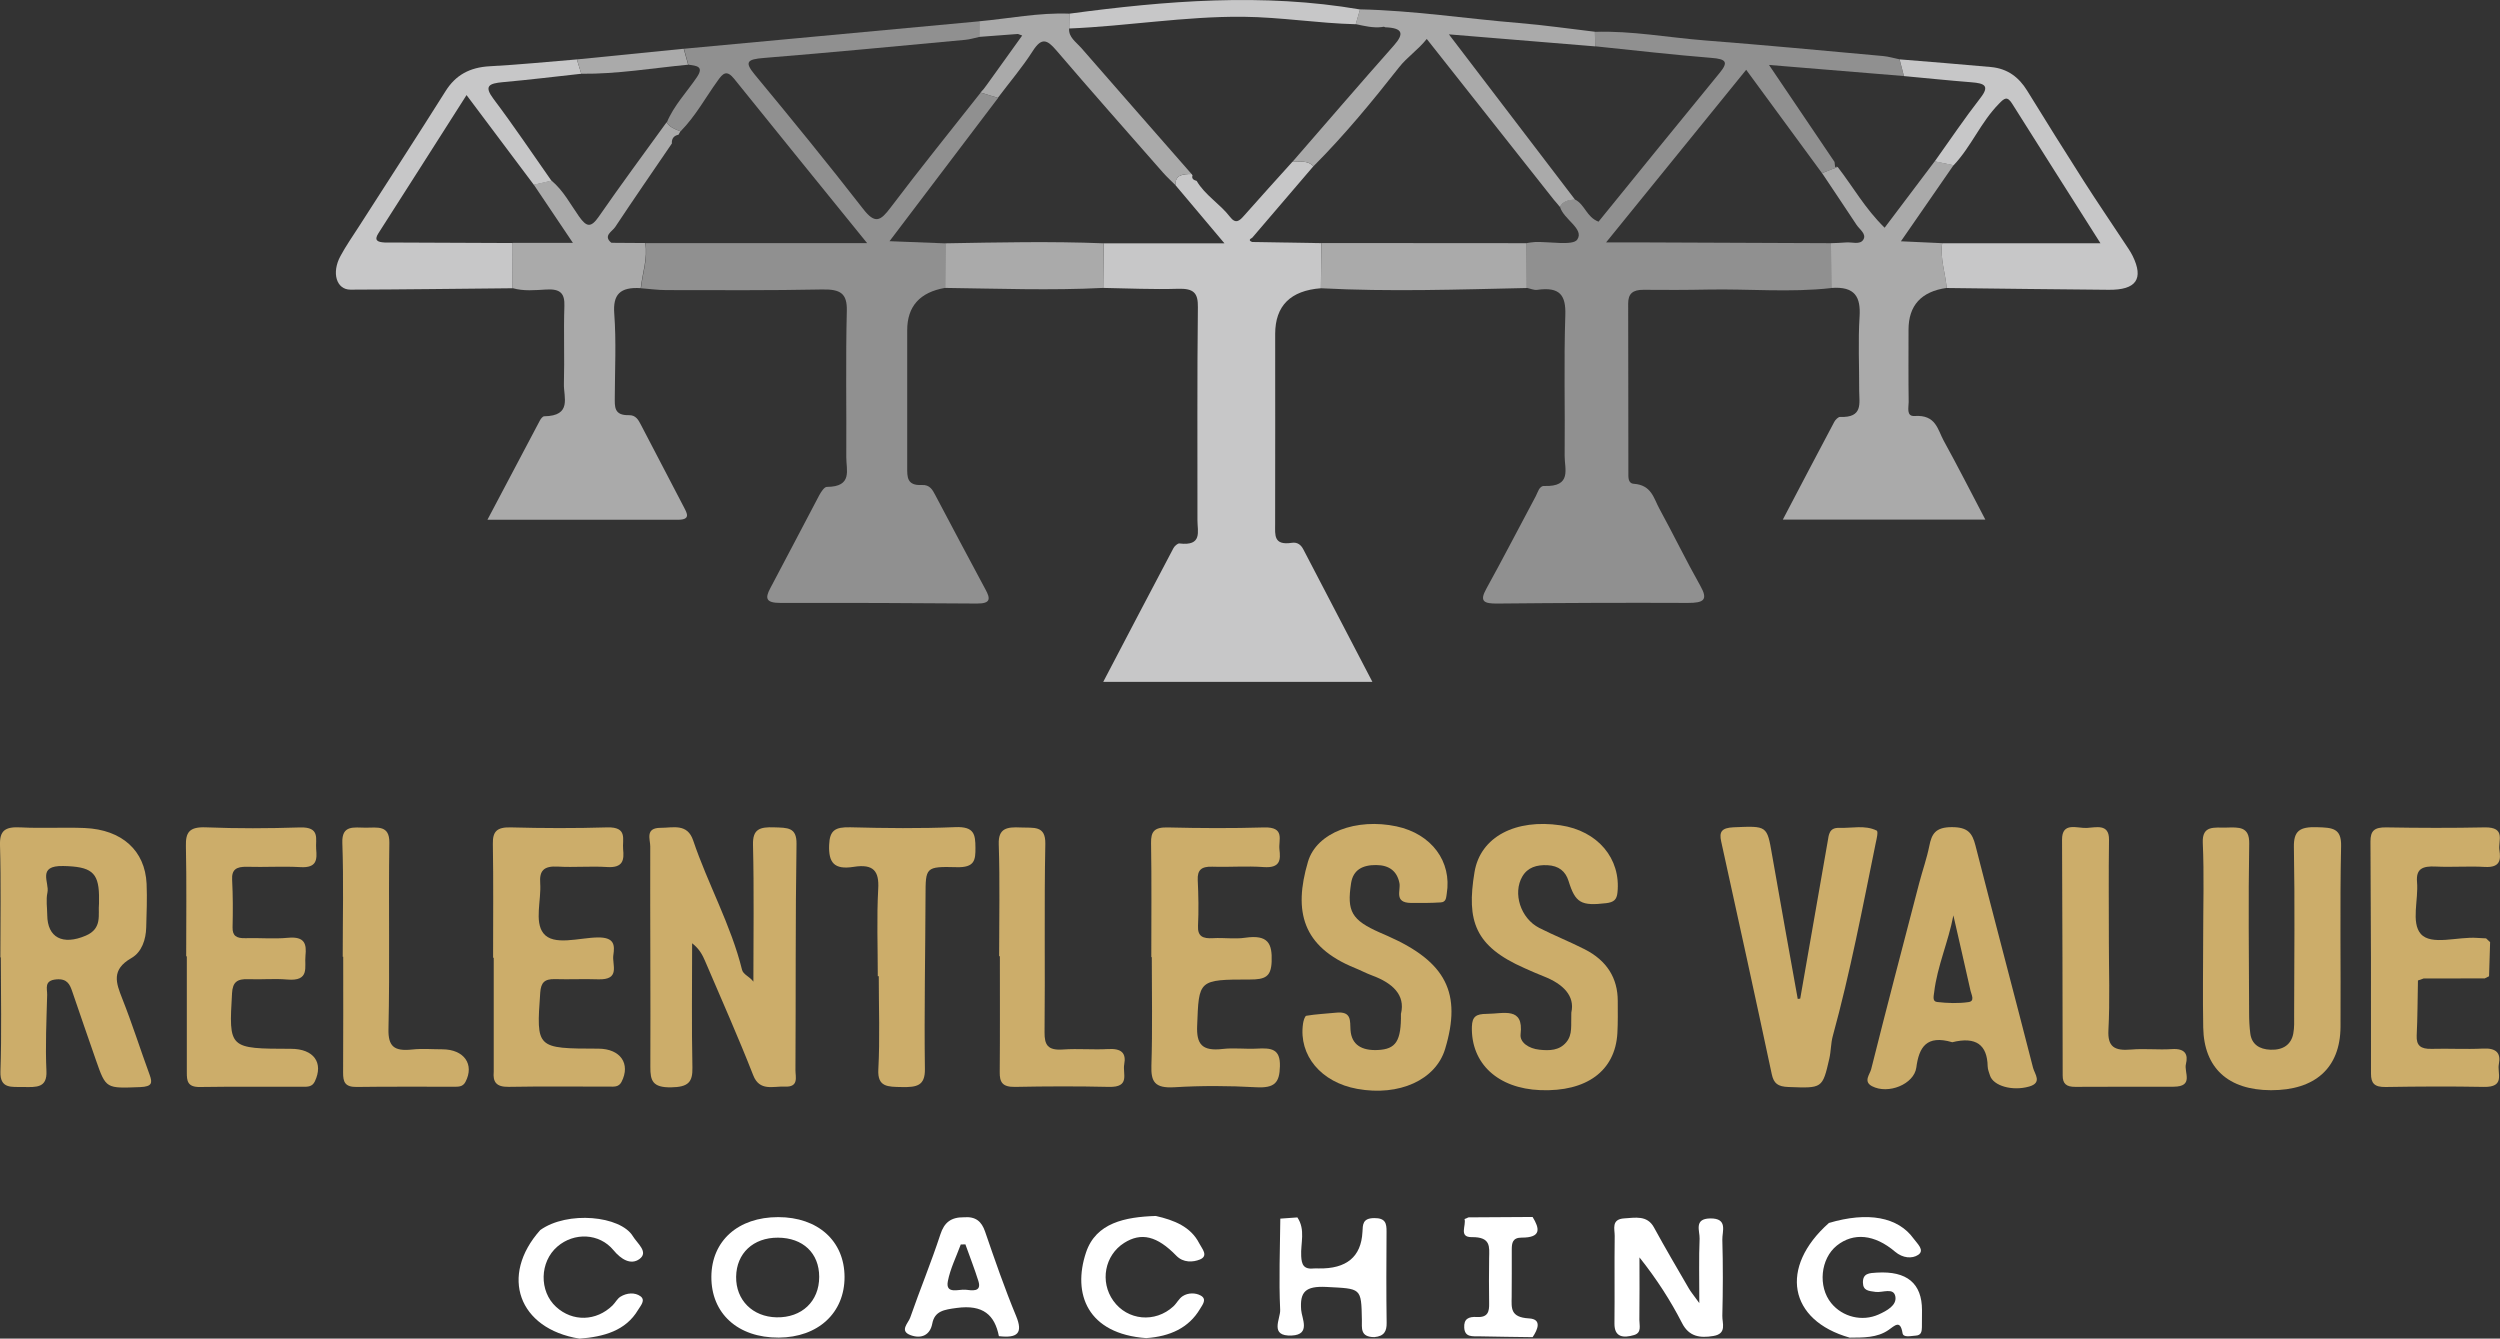 <?xml version="1.0" encoding="UTF-8"?>
<svg id="Layer_1" data-name="Layer 1" xmlns="http://www.w3.org/2000/svg" viewBox="0 0 515.87 276.22">
  <rect x="0" y="0" width="515.87" height="276.22" fill="#333333" stroke="none"/>
  <path d="M.08,197.54c0-7.71.15-15.44-.08-23.15-.09-3.03,1.07-3.83,4.28-3.66,4.39.23,8.82-.05,13.21.13,7.7.34,12.45,4.67,12.76,11.52.13,3,0,6.02-.08,9.02-.07,2.45-.89,5.05-3.05,6.29-4.22,2.42-3.17,5.13-1.89,8.38,2.05,5.17,3.72,10.46,5.63,15.67.64,1.73.53,2.48-1.93,2.58-7.05.27-7.06.38-9.12-5.52-1.66-4.74-3.28-9.48-4.91-14.23-.49-1.44-1.04-2.66-3.24-2.48-2.66.21-1.89,1.94-1.93,3.21-.14,5.23-.39,10.47-.15,15.7.17,3.51-2.07,3.34-4.72,3.3-2.52-.04-4.89.42-4.77-3.2.27-7.84.08-15.7.08-23.54H.08ZM20.43,186.45c0-.73.01-1.25,0-1.77-.11-4.74-1.73-5.86-7.37-5.98-5.52-.12-2.82,3.42-3.27,5.47-.33,1.5-.05,3.11-.04,4.67.04,4.62,3.17,6.27,7.95,4.23,3.48-1.49,2.5-4.34,2.73-6.62h0Z" fill="#ccad6a" stroke-width="0"/>
  <path d="M155.46,202.57c0-9.42.15-18.85-.08-28.27-.08-3.19,1.35-3.69,4.39-3.58,2.7.1,4.64-.05,4.59,3.39-.24,15.58-.13,31.16-.22,46.74,0,1.39.74,3.51-2.19,3.37-2.4-.12-5.2,1.04-6.52-2.33-3.09-7.89-6.56-15.68-9.9-23.5-.55-1.29-1.18-2.56-2.71-3.75,0,8.56-.12,17.12.06,25.67.06,2.99-.85,4.01-4.42,4.06-3.81.05-4.27-1.38-4.26-4.17.06-15.19-.06-30.38-.02-45.57,0-1.43-1.11-3.81,2.13-3.81,2.58,0,5.52-.98,6.73,2.61,3.03,8.99,7.81,17.47,10.08,26.69.24.98,1.62,1.43,2.34,2.44h0Z" fill="#ccad6a" stroke-width="0"/>
  <path d="M454.62,193.56c0-6.55.21-13.1-.08-19.64-.16-3.7,2.39-3.09,4.84-3.15,2.62-.07,4.8-.25,4.74,3.27-.2,11.65-.06,23.31-.02,34.96,0,1.43.06,2.88.25,4.31.29,2.14,1.82,3.22,4.19,3.3,2.58.09,4.23-1.06,4.67-3.31.25-1.28.18-2.61.18-3.92.02-11.52.16-23.05-.05-34.57-.06-3.35,1.17-4.23,4.77-4.12,3.2.09,5.05.2,4.97,3.89-.27,12.44-.04,24.88-.12,37.32-.06,8.47-5.23,13.08-14.35,13.06-8.83-.02-13.83-4.58-13.98-12.94-.11-6.16-.02-12.31-.01-18.46h0Z" fill="#ccad6a" stroke-width="0"/>
  <path d="M289.1,209.14c.9-3.81-1.7-6.28-5.96-7.85-1.22-.45-2.35-1.06-3.56-1.55-10.84-4.39-12.71-11.68-9.68-21.93,1.79-6.07,10.04-9.04,18.26-7.29,7.23,1.54,11.47,7.25,10.37,13.91-.13.79-.1,1.71-1.23,1.78-2.05.13-4.11.13-6.16.11-3.55-.05-2.07-2.57-2.37-4.1-.5-2.48-2.12-3.7-4.8-3.72-2.78-.02-4.75.96-5.18,3.76-.89,5.82.1,7.6,6,10.2.53.23,1.06.45,1.58.69,12.04,5.33,15.31,11.78,11.82,23.32-1.93,6.37-9.47,9.79-18.12,8.22-7.46-1.35-12.11-6.89-11.2-13.41.08-.6.36-1.62.7-1.68,2-.34,4.05-.42,6.08-.63,3.32-.36,2.9,1.7,3.02,3.53.2,3.12,2.34,4.32,5.63,4.17,3.74-.17,4.86-1.82,4.78-7.53v.02Z" fill="#ccad6a" stroke-width="0"/>
  <path d="M324.25,208.9c.75-3.39-1.67-5.86-5.73-7.44-1.35-.52-2.66-1.12-3.97-1.7-10.2-4.5-11.97-9.68-10.29-19.79,1.21-7.35,8.54-11.03,17.74-9.67,7.7,1.14,12.5,6.87,11.76,13.88-.15,1.46-.74,2-2.35,2.19-5.14.6-6.34-.04-7.74-4.57-.62-2-2.01-3.16-4.37-3.27-2.2-.1-4.07.45-5.17,2.33-2.01,3.45-.37,8.65,3.5,10.62,3.06,1.55,6.28,2.84,9.34,4.39,4.61,2.33,6.85,5.97,6.85,10.68,0,2.22.05,4.46-.08,6.68-.46,7.76-6.36,12.08-15.88,11.72-8.84-.34-14.34-5.55-14.14-13.07.06-2.11.85-2.66,3.08-2.67,3.49-.02,7.65-1.54,6.97,4.2-.2,1.68,1.67,2.96,3.86,3.19,2.12.23,4.14.18,5.57-1.54,1.35-1.61.93-3.51,1.04-6.16h0Z" fill="#ccad6a" stroke-width="0"/>
  <path d="M402.84,215.06c-5.34-1.57-6.86,1.07-7.41,5.22-.46,3.45-5.81,5.61-9.15,3.85-1.84-.97-.43-2.45-.17-3.49,3.22-12.84,6.59-25.66,9.93-38.48.67-2.54,1.56-5.04,2.07-7.6.49-2.44,1.23-3.89,4.67-3.88,3.32,0,4.2,1.26,4.84,3.74,3.91,15.32,7.98,30.61,11.9,45.93.33,1.28,1.96,3.07-.82,3.86-3.48.99-7.39-.15-8.07-2.28-.2-.63-.47-1.27-.48-1.91-.08-4.37-2.37-6.2-7.32-4.95h.01ZM403.08,188.86c-1.02,5.45-3.34,10.53-3.97,15.89-.08.74-.43,1.89.6,2.01,2.14.24,4.38.33,6.5.02,1.35-.2.6-1.5.41-2.31-1.16-5.2-2.36-10.4-3.55-15.6h0Z" fill="#ccad6a" stroke-width="0"/>
  <path d="M371.47,206.08c1.89-10.84,3.78-21.68,5.68-32.52.22-1.29.28-2.8,2.36-2.73,2.6.09,5.33-.64,7.74.56.36.18-.01,1.71-.2,2.58-2.71,13.31-5.25,26.66-8.86,39.82-.41,1.51-.36,3.12-.71,4.64-1.42,6.22-1.44,6.13-8.44,5.87-2.18-.08-3.03-.72-3.44-2.65-3.41-16.02-6.92-32.03-10.44-48.03-.43-1.94.05-2.8,2.56-2.91,6.95-.29,6.89-.39,7.94,5.68,1.72,9.92,3.53,19.82,5.3,29.74.18-.02.34-.05.52-.07h0Z" fill="#ccad6a" stroke-width="0"/>
  <path d="M101.75,197.65c0-7.85.08-15.7-.05-23.54-.04-2.51.78-3.46,3.74-3.38,6.6.18,13.22.2,19.83,0,4.33-.13,3.11,2.51,3.31,4.51.21,2.14.07,3.89-3.32,3.67-3.36-.22-6.76.11-10.13-.09-2.99-.17-3.84.9-3.66,3.41.25,3.52-1.23,7.93.66,10.35,2.09,2.67,7.37.91,11.21.86,3.52-.05,3.52,1.64,3.22,3.67-.29,1.97,1.57,5.15-3.18,4.97-2.93-.11-5.88.05-8.81-.04-2.28-.07-2.94.78-3.09,2.76-.82,11.57-.88,11.56,12.01,11.59,4.55.02,6.67,3.12,4.77,6.84-.59,1.15-1.6.99-2.56.99-6.9.02-13.81-.08-20.71.05-2.71.05-3.29-1.11-3.11-3.11.01-.13,0-.26,0-.39v-23.15h-.11v.02Z" fill="#ccad6a" stroke-width="0"/>
  <path d="M38.42,197.34c0-7.59.1-15.18-.06-22.77-.06-2.76.64-3.99,4.13-3.85,6.45.26,12.94.23,19.39.02,4.3-.14,3.18,2.44,3.36,4.47.18,2.1.2,3.92-3.24,3.72-3.66-.21-7.34.04-11.02-.07-2.25-.06-3.2.6-3.08,2.69.17,3.27.17,6.54.09,9.81-.04,1.73.78,2.28,2.62,2.23,2.94-.09,5.9.2,8.81-.08,3.52-.33,3.86,1.32,3.61,3.73-.24,2.29,1,5.31-3.8,4.88-2.62-.23-5.29.04-7.93-.07-2.38-.1-3.29.61-3.42,2.88-.66,11.47-.73,11.46,12.16,11.49,4.72,0,6.76,2.88,4.92,6.74-.55,1.14-1.51,1.09-2.51,1.09-7.06.02-14.11-.06-21.16.05-2.67.05-2.74-1.33-2.74-3.02,0-7.98,0-15.96,0-23.94h-.14,0Z" fill="#ccad6a" stroke-width="0"/>
  <path d="M237.57,197.5c0-7.86.08-15.72-.05-23.57-.04-2.33.66-3.26,3.45-3.19,6.62.16,13.25.2,19.85,0,4.44-.13,2.96,2.62,3.19,4.54.25,2.09.23,3.89-3.25,3.64-3.5-.26-7.06.04-10.58-.08-2.33-.08-3.12.73-3.03,2.75.15,3.14.21,6.29.06,9.43-.11,2.18.93,2.7,3.13,2.57s4.46.23,6.61-.09c4.72-.68,5.6,1.17,5.45,4.98-.13,3.09-1.37,3.64-4.46,3.64-10.74,0-10.54.09-10.91,9.54-.15,3.74.92,5.3,5.28,4.79,2.31-.27,4.71.06,7.05-.07,3-.17,4.84.05,4.75,3.63-.08,3.42-1.07,4.56-4.98,4.34-5.57-.31-11.19-.34-16.76,0-4.13.26-4.88-1.17-4.78-4.45.24-7.46.08-14.93.08-22.4h-.08,0Z" fill="#ccad6a" stroke-width="0"/>
  <path d="M512.78,201.89c-4.23,0-8.45.02-12.68.02-.39.13-.77.27-1.16.41-.08,3.79-.08,7.59-.26,11.37-.09,2.04.8,2.8,3.08,2.74,3.53-.1,7.06.12,10.58-.06,2.85-.15,3.74.99,3.29,3.23-.36,1.86,1.39,4.77-3.08,4.68-6.76-.13-13.52-.09-20.27.02-2.34.04-3.03-.77-3.03-2.76.02-15.96,0-31.92-.11-47.89-.01-2.21.78-2.96,3.28-2.92,6.76.12,13.52.14,20.27,0,4.49-.09,2.76,2.81,3.06,4.68.3,1.93.22,3.67-3.01,3.48-3.36-.2-6.76.09-10.13-.08-2.71-.13-4.1.44-3.86,3.2.32,3.64-1.25,8.33.76,10.68,2.17,2.51,7.69.52,11.73.85.58.05,1.17.06,1.76.09.27.26.55.52.83.78-.07,2.35-.15,4.7-.22,7.04-.28.13-.56.27-.83.41v.02Z" fill="#ccad6a" stroke-width="0"/>
  <path d="M181.13,201.45c0-6.02-.24-12.06.09-18.08.2-3.57-.93-5.15-5.05-4.5-4.11.66-5.21-.93-5.08-4.5.11-3.02,1.21-3.74,4.39-3.66,7.2.19,14.43.27,21.62-.03,3.98-.17,4.16,1.55,4.18,4.23.02,2.56-.14,4.14-3.89,4.03-6.43-.17-6.39.05-6.41,5.9-.04,11.92-.29,23.85-.13,35.77.05,3.45-1.69,3.76-4.76,3.7-2.9-.05-5.05.02-4.85-3.62.34-6.41.09-12.84.09-19.25h-.22Z" fill="#ccad6a" stroke-width="0"/>
  <path d="M206.17,197.34c0-7.71.17-15.44-.08-23.14-.11-3.31,1.68-3.59,4.56-3.45,2.63.13,5.13-.5,5.05,3.38-.25,12.94-.02,25.89-.16,38.83-.03,2.66.64,3.84,3.86,3.6,3.06-.22,6.17.09,9.24-.09,2.8-.16,3.78.84,3.34,3.17-.36,1.9,1.31,4.74-3.13,4.64-6.45-.15-12.92-.13-19.38,0-2.66.05-3.2-.99-3.18-3.04.07-7.97.03-15.95.03-23.93h-.15v.02Z" fill="#ccad6a" stroke-width="0"/>
  <path d="M70.72,197.44c0-7.85.2-15.7-.08-23.54-.13-3.72,2.38-3.12,4.82-3.11,2.44,0,4.93-.57,4.88,3.1-.19,12.81.11,25.63-.18,38.44-.08,3.61,1.16,4.64,4.93,4.23,2.03-.22,4.11-.04,6.16-.04,4.52,0,6.7,3.12,4.79,6.74-.59,1.12-1.62.97-2.59.98-6.61.02-13.22-.05-19.83.05-2.54.04-2.82-1.14-2.82-2.94.05-7.97.02-15.95.02-23.93h-.11,0Z" fill="#ccad6a" stroke-width="0"/>
  <path d="M435.16,194.09c0,6.15.23,12.31-.09,18.45-.18,3.41,1.15,4.35,4.72,4.03,2.77-.24,5.59.1,8.37-.09,2.83-.19,3.38,1.18,2.9,3.09-.43,1.68,1.73,4.65-2.54,4.67-6.76.02-13.52-.02-20.28.03-1.89.02-2.61-.68-2.61-2.33-.02-16.23-.06-32.46-.13-48.68-.02-3.72,3.09-2.33,5.06-2.41,1.93-.09,4.67-.97,4.63,2.43-.1,6.93-.03,13.87-.03,20.81h.01,0Z" fill="#ccad6a" stroke-width="0"/>
  <path d="M350.65,268.89c0-5.22-.11-9.27.06-13.29.07-1.56-1.25-4.13,2.19-4.18,3.72-.05,2.45,2.69,2.5,4.38.15,5.23.13,10.48,0,15.71-.04,1.51,1.01,3.7-1.86,4.17-2.76.46-5.02.14-6.45-2.66-2.37-4.63-5.21-9.06-8.79-13.56,0,4.31.04,8.61-.02,12.92-.01,1.1.53,2.62-1.08,3.1-2.22.67-4.09.46-4.06-2.36.07-6.02-.03-12.05.05-18.07.02-1.41-.78-3.47,1.98-3.64,2.25-.13,4.72-.7,6.12,1.86,2.31,4.24,4.77,8.41,7.2,12.6.4.69.93,1.32,2.16,3.02h0Z" fill="#fff" stroke-width="0"/>
  <path d="M377.37,252.36c8.04-2.38,14.28-1.26,17.51,3.24.71,1,2.36,2.38.93,3.34-1.25.83-3.18.69-4.76-.65-4.26-3.63-8.6-3.99-12.01-1.28-3.39,2.7-3.96,8.48-1.16,11.9,2.34,2.86,6.38,3.85,9.77,2.33,1.73-.78,3.75-1.89,3.46-3.67-.32-1.99-2.67-.78-4.09-.99-1.41-.2-2.58-.22-2.61-1.92-.03-1.92,1.28-1.97,2.88-2.06,6.2-.37,9.31,2.22,9.31,7.75,0,1.17,0,2.36-.02,3.53-.02.8-.1,1.67-1.28,1.72-.96.05-2.56.5-2.72-.53-.46-2.8-1.58-1.54-2.89-.63-2.38,1.65-5.22,1.55-8.01,1.58-12.61-3.56-14.6-14.51-4.3-23.65h0Z" fill="#fff" stroke-width="0"/>
  <path d="M316.27,275.92c-3.67-.05-7.32-.09-10.99-.17-1.42-.03-3.02.25-3.14-1.79-.1-1.79.86-2.31,2.63-2.2,2.33.13,2.54-1.21,2.51-2.8-.04-3.13-.05-6.27,0-9.4.04-2.27.4-4.33-3.59-4.28-2.75.03-1.09-2.42-1.49-3.74.28-.11.56-.22.84-.34,4.4-.02,8.81-.05,13.21-.08,1.44,2.36,1.89,4.28-2.28,4.26-1.89,0-2.01,1.17-2.02,2.41,0,3.27.01,6.53-.02,9.8-.02,2.26-.36,4.24,3.57,4.46,2.75.15,1.79,2.33.76,3.86h0Z" fill="#fff" stroke-width="0"/>
  <path d="M160.57,251.15c8.21,0,13.68,4.93,13.7,12.34.02,7.42-5.46,12.48-13.58,12.52-8.42.05-13.96-4.97-13.9-12.59.06-7.4,5.54-12.27,13.78-12.27ZM169.04,263.48c0-4.9-3.35-8.07-8.51-8.09-5.1-.02-8.56,3.22-8.63,8.06-.07,4.81,3.39,8.28,8.35,8.38,5.21.1,8.79-3.31,8.79-8.34h0Z" fill="#fff" stroke-width="0"/>
  <path d="M198.92,251.18c2.44-.19,3.63.88,4.34,2.93,2.01,5.86,4.04,11.72,6.42,17.47,1.44,3.49.32,4.59-3.56,4.13-.86-4.35-3.25-6.56-8.7-5.82-2.63.35-4.56.64-5.05,3.24-.44,2.33-2.21,3.2-4.46,2.38-2.4-.88-.48-2.49-.09-3.63,2-5.75,4.34-11.4,6.23-17.18.78-2.4,2.14-3.55,4.86-3.52h0ZM199.2,256.77c-.32,0-.63.02-.95.03-.92,2.51-2.16,4.98-2.66,7.56-.55,2.79,2.25,1.63,3.65,1.77,1.2.12,3.38.6,2.66-1.75-.8-2.56-1.79-5.08-2.69-7.6h0Z" fill="#fff" stroke-width="0"/>
  <path d="M236.56,276.12c-12.19-.86-15.31-9.16-12.46-17.68,2.05-6.13,8.07-7.32,14.39-7.53,3.81.86,7.23,2.23,8.97,5.65.55,1.09,1.99,2.57.13,3.34-1.41.57-3.41.7-4.84-.77-3.99-4.11-7.25-4.89-10.78-2.66-4.02,2.55-5.05,8-2.24,11.94,2.91,4.08,8.63,4.63,12.39,1.16.71-.65,1.13-1.6,1.92-2.11,1.11-.73,2.66-.73,3.74-.12,1.31.74.38,1.86-.15,2.74-2.34,3.96-6.24,5.69-11.07,6.03h0Z" fill="#fff" stroke-width="0"/>
  <path d="M267.71,251.21c1.72,2.55.64,5.33.79,8,.09,1.75.5,2.78,2.71,2.53.29-.03.59,0,.88,0q8.65.16,9.05-7.52c.08-1.53,0-2.85,2.44-2.87,2.36-.02,2.54,1.16,2.53,2.77-.04,6.28-.07,12.57.02,18.85.03,1.72-.51,2.76-2.54,2.94-2.97,0-2.54-1.9-2.57-3.58-.12-6.67-.14-6.39-7.28-6.77-4.4-.23-5.53,1.02-5.25,4.74.13,1.74,2.02,5.09-1.91,5.28-4.74.23-2.33-3.48-2.42-5.28-.29-6.27-.03-12.55.03-18.84h0c1.17-.09,2.34-.17,3.51-.25h0Z" fill="#fff" stroke-width="0"/>
  <path d="M119.55,276.22c-12.56-2.03-16.5-12.95-8.07-22.4,5.63-4.02,16.57-2.95,19.12,1.28.9,1.49,3.31,3.27,1.35,4.7-1.8,1.31-3.83.03-5.37-1.84-2.92-3.52-8.12-3.7-11.56-.74-3.68,3.16-3.81,9.22-.26,12.46,3.39,3.1,8.28,2.98,11.64-.31.59-.58.96-1.39,1.65-1.81,1.29-.79,2.96-.92,4.11-.08,1.11.81.02,1.96-.49,2.81-2.56,4.32-7.09,5.56-12.12,5.94h0Z" fill="#fff" stroke-width="0"/>
  <path d="M195.03,59.4c-5.22.9-7.83,3.81-7.83,8.74,0,9.42.01,18.85,0,28.27,0,1.92-.13,3.84,3.02,3.67,1.68-.09,2.22,1.04,2.79,2.11,3.45,6.5,6.87,13.02,10.37,19.5.99,1.83,1.09,2.87-1.79,2.85-13.53-.11-27.04-.16-40.57-.13-2.94,0-3.21-.92-2.08-3.02,3.41-6.38,6.71-12.8,10.1-19.18.36-.67,1.04-1.74,1.58-1.74,5.38-.02,3.99-3.5,4.01-6.12.06-10.08-.14-20.16.11-30.23.08-3.54-1.27-4.46-5.06-4.39-10.72.22-21.46.14-32.19.13-1.74,0-3.49-.25-5.23-.38.33-3.1,1.46-6.14.93-9.31h45.74c-9.78-12.07-18.64-22.97-27.44-33.91-1.56-1.93-2.33-1.1-3.38.37-2.53,3.5-4.56,7.31-7.67,10.47-1.11-.41-2.21-.83-2.84-1.83,1.42-3.46,4.11-6.25,6.21-9.35,1.48-2.2-.01-2.35-1.77-2.57-.3-1.1-.6-2.19-.91-3.29,20.34-1.89,40.67-3.78,61.02-5.67,0,1.07-.01,2.15-.03,3.22-.98.21-1.96.52-2.95.61-13.85,1.28-27.69,2.62-41.56,3.74-3.53.28-4,.86-1.83,3.48,7.58,9.15,15.07,18.34,22.34,27.69,2.47,3.18,3.58,2.44,5.63-.27,6.05-8.01,12.38-15.85,18.61-23.75,1.2.37,2.4.74,3.59,1.1-7.35,9.7-14.7,19.39-22.4,29.56,4.34.17,7.95.31,11.55.45-.01,3.07-.02,6.14-.04,9.2h-.01Z" fill="#909090" stroke-width="0"/>
  <path d="M272.57,59.48c-6.29.48-9.44,3.63-9.44,9.44,0,13.1.02,26.19-.01,39.28,0,2.18-.35,4.39,3.43,3.81,1.19-.19,1.92.45,2.39,1.35,4.68,8.98,9.36,17.96,14.25,27.34h-55.54c4.95-9.45,9.69-18.53,14.49-27.6.22-.42.87-1,1.23-.96,4.79.58,3.72-2.46,3.72-4.75.02-14.66-.08-29.33.09-43.99.04-2.89-.78-3.92-4.12-3.81-5.13.16-10.28-.09-15.42-.18.03-3.07.06-6.13.08-9.2h24.94c-3.83-4.56-6.96-8.27-10.09-11.98-.15-2.19,1.53-2.31,3.31-2.32l.19.26c-.23.7.22.98.86,1.16,1.68,2.91,4.83,4.75,6.86,7.4,1.18,1.54,1.94.88,2.9-.21,3.29-3.73,6.65-7.42,9.98-11.12,1.53,0,3.15-.37,4.35.9-4.21,4.92-8.42,9.84-12.63,14.76-.59.31-.75.6.02.88,4.74.08,9.48.15,14.23.23-.03,3.11-.06,6.22-.08,9.33h0Z" fill="#c7c7c8" stroke-width="0"/>
  <path d="M329.09,6.57c7.65-.25,15.14,1.18,22.7,1.77,12.26.95,24.51,2.11,36.75,3.22,1.16.1,2.28.45,3.42.68.3,1.15.6,2.29.9,3.45-8.95-.74-17.91-1.47-27.83-2.29,4.85,7.18,9.18,13.6,13.52,20.01.05.38.09.78.14,1.16l.22-.18.28.07c-1.07.42-2.14.85-3.22,1.27-5.12-6.97-10.23-13.94-15.65-21.33-9.59,11.81-18.93,23.32-28.91,35.62h8.04c12.79.05,25.58.11,38.37.16.01,3.09.04,6.17.05,9.26-8.49.96-17.01.14-25.51.31-4.41.09-8.82.09-13.22.05-2.23-.02-3.17.81-3.17,2.81.04,11.65.01,23.29.04,34.94,0,.89-.11,2.19,1.13,2.28,3.67.26,4.1,3.01,5.26,5.12,2.89,5.29,5.51,10.7,8.47,15.95,1.62,2.87.73,3.52-2.61,3.51-13.08-.06-26.15,0-39.23.13-2.82.03-3.79-.42-2.35-3.02,3.5-6.33,6.8-12.75,10.22-19.13.43-.8.71-2.15,1.74-2.11,5.79.2,4.19-3.55,4.22-6.23.1-9.68-.18-19.37.14-29.05.13-4.06-1.1-5.87-5.82-5.19-.66.09-1.41-.26-2.11-.41,0-3.08-.02-6.16-.03-9.24.57-.08,1.14-.2,1.72-.22,3.03-.1,7.8.79,8.69-.49,1.55-2.21-2.83-4.18-3.55-6.78.62-1.18,1.77-1.49,3.1-1.5,2.07,1.06,2.35,3.61,4.85,4.57,8.33-10.24,16.6-20.48,24.97-30.67,1.85-2.25,1.44-2.89-1.69-3.13-8-.64-15.99-1.57-23.97-2.39-.02-1-.04-2.01-.06-3.02v.03Z" fill="#909090" stroke-width="0"/>
  <path d="M137.56,25.26c.63.99,1.73,1.43,2.84,1.83-.13.23-.25.47-.38.7-1.07.23-1.44.9-1.38,1.82-3.91,5.74-7.87,11.46-11.7,17.24-.6.92-2.56,1.79-.8,3.24.29,0,.59.02.88.02,2.04.02,4.09.02,6.12.04.53,3.17-.6,6.21-.93,9.31-4.29-.27-5.76,1.32-5.46,5.26.43,5.73.13,11.51.11,17.25,0,1.9-.22,3.78,2.93,3.7,1.4-.03,1.95.99,2.45,1.96,2.96,5.69,5.94,11.37,8.9,17.06.64,1.24,1.42,2.56-1.25,2.56h-39.31c3.76-7.12,7.29-13.82,10.84-20.51.18-.34.57-.83.86-.84,5.83-.08,4-3.95,4.08-6.69.15-5.36-.08-10.73.1-16.09.08-2.53-.78-3.55-3.72-3.38-2.31.13-4.7.38-6.99-.29.01-3.11.03-6.22.04-9.33h12.43c-3.03-4.51-5.56-8.27-8.08-12.02,1.22-.28,2.44-.56,3.65-.84,2.49,2.09,3.9,4.87,5.68,7.39,1.58,2.24,2.47,2.39,4.11.02,4.53-6.55,9.29-12.97,13.97-19.44h0Z" fill="#aaa" stroke-width="0"/>
  <path d="M377.87,59.44c-.01-3.09-.04-6.17-.05-9.26,1.02-.05,2.05-.05,3.06-.15,1.24-.13,2.92.56,3.62-.59.7-1.15-.77-2.08-1.41-3.05-2.35-3.57-4.74-7.11-7.11-10.67,1.07-.42,2.14-.85,3.22-1.27,3.17,4.09,5.66,8.61,9.69,12.54,3.55-4.71,6.94-9.2,10.34-13.71,1.3.27,2.59.54,3.88.81-3.55,5.14-7.11,10.28-10.86,15.7,3.27.15,5.89.27,8.52.39-.46,3.14.66,6.15.93,9.23-5.26.74-7.88,3.62-7.88,8.63s-.04,9.95.03,14.93c.01,1.07-.55,2.99,1.23,2.87,4.43-.3,4.75,2.84,6.01,5.12,2.89,5.25,5.6,10.58,8.58,16.26h-41.79c3.69-7.03,7.13-13.61,10.62-20.17.22-.42.81-1.03,1.19-1.02,4.81.2,3.95-2.86,3.95-5.39.02-5.11-.24-10.23.08-15.32.25-3.97-.88-6.29-5.84-5.9h0Z" fill="#aaa" stroke-width="0"/>
  <path d="M113.8,37.29c-1.22.28-2.44.56-3.65.84-4.51-6.02-9.03-12.05-13.88-18.51-6.23,9.77-12.19,19.16-18.19,28.52-.95,1.48-.16,1.82,1.29,1.9.29,0,.57,0,.86,0,8.52.04,17.04.07,25.56.11-.01,3.11-.03,6.22-.04,9.33-11.14.1-22.29.26-33.43.29-2.9,0-3.95-3.47-2.06-6.95,1.14-2.11,2.54-4.11,3.85-6.15,5.95-9.29,11.97-18.55,17.84-27.88,2.06-3.27,4.93-4.9,9.15-5.12,5.99-.32,11.96-.92,17.94-1.41.3.99.6,1.97.9,2.96-5.38.59-10.76,1.25-16.15,1.73-2.95.27-3.95.81-1.95,3.47,4.16,5.52,8,11.25,11.96,16.89h0Z" fill="#c7c7c8" stroke-width="0"/>
  <path d="M403.11,34.11c-1.3-.27-2.59-.54-3.88-.81,3.13-4.39,6.13-8.85,9.45-13.12,1.93-2.49.81-2.99-1.85-3.2-4.66-.37-9.31-.85-13.95-1.28-.3-1.15-.6-2.29-.9-3.45,6.28.52,12.56,1,18.83,1.58,3.5.32,5.82,2.17,7.48,4.86,3.84,6.23,7.72,12.45,11.66,18.62,2.74,4.29,5.62,8.51,8.42,12.76.6.9,1.23,1.79,1.7,2.74,2.33,4.75.74,7.04-4.92,6.99-11.15-.09-22.3-.24-33.45-.37-.27-3.08-1.39-6.09-.93-9.23h32.66c-6.45-10.19-12.36-19.47-18.21-28.78-1.05-1.68-1.63-1.15-2.75,0-3.78,3.85-5.67,8.8-9.36,12.7v-.02Z" fill="#c7c7c8" stroke-width="0"/>
  <path d="M324.99,41.21c-1.33.02-2.48.33-3.1,1.5-.2-.25-.41-.5-.62-.75l-.64-.74c-8.68-10.98-17.36-21.96-26.22-33.18-1.84,2.3-4.07,3.75-5.7,5.83-5.54,7.04-11.25,13.99-17.67,20.43-1.2-1.27-2.82-.89-4.35-.9,6.96-8,13.87-16.05,20.91-23.99,2.21-2.48,1.88-3.64-1.76-3.78-.2-.13-.41-.14-.64-.05-1.88.23-3.66-.22-5.45-.6.29-1.02.6-2.03.89-3.05,11.01.24,21.86,1.92,32.8,2.82,5.23.43,10.44,1.19,15.66,1.8.02,1,.04,2.01.06,3.02-9.72-.8-19.45-1.6-30.18-2.48,9.03,11.83,17.53,22.97,26.03,34.11h0Z" fill="#aaa" stroke-width="0"/>
  <path d="M315.03,50.19c0,3.08.02,6.16.03,9.24-14.16.31-28.32.8-42.49.05.03-3.11.06-6.22.08-9.33,14.12,0,28.25.02,42.37.03h0Z" fill="#aaa" stroke-width="0"/>
  <path d="M227.72,50.21c-.03,3.07-.06,6.13-.08,9.2-10.87.55-21.74.14-32.61,0,.01-3.07.02-6.14.04-9.2,10.88-.19,21.77-.44,32.66,0h0Z" fill="#aaa" stroke-width="0"/>
  <path d="M245.89,35.91c-1.77,0-3.45.13-3.31,2.32-.87-.87-1.79-1.7-2.6-2.62-7.37-8.4-14.77-16.76-22.02-25.23-1.92-2.25-3.04-2.67-4.84.13-2.14,3.36-4.79,6.46-7.21,9.68-1.2-.37-2.4-.74-3.59-1.1.21-.22.41-.45.62-.67.25-.33.5-.67.74-.99,2.42-3.37,4.84-6.74,7.25-10.1-.29-.11-.59-.21-.88-.32-2.66.2-5.32.4-7.98.6,0-1.07.01-2.15.03-3.22,6.17-.57,12.28-1.81,18.54-1.57,0,1.02-.02,2.04-.03,3.06-.14,1.79,1.42,2.78,2.47,3.97,7.58,8.7,15.19,17.37,22.8,26.06h0Z" fill="#aaa" stroke-width="0"/>
  <path d="M220.63,5.88c0-1.02.02-2.04.03-3.06,19.95-2.67,39.92-4.31,59.98-.87-.29,1.02-.6,2.03-.89,3.05-7.76-.19-15.42-1.46-23.22-1.54-12.06-.11-23.91,1.93-35.9,2.42Z" fill="#c7c7c8" stroke-width="0"/>
  <path d="M119.94,15.22c-.3-.99-.6-1.97-.9-2.96,7.34-.74,14.7-1.46,22.04-2.2.3,1.1.6,2.19.91,3.29-7.34.7-14.63,1.95-22.05,1.87Z" fill="#aaa" stroke-width="0"/>
</svg>